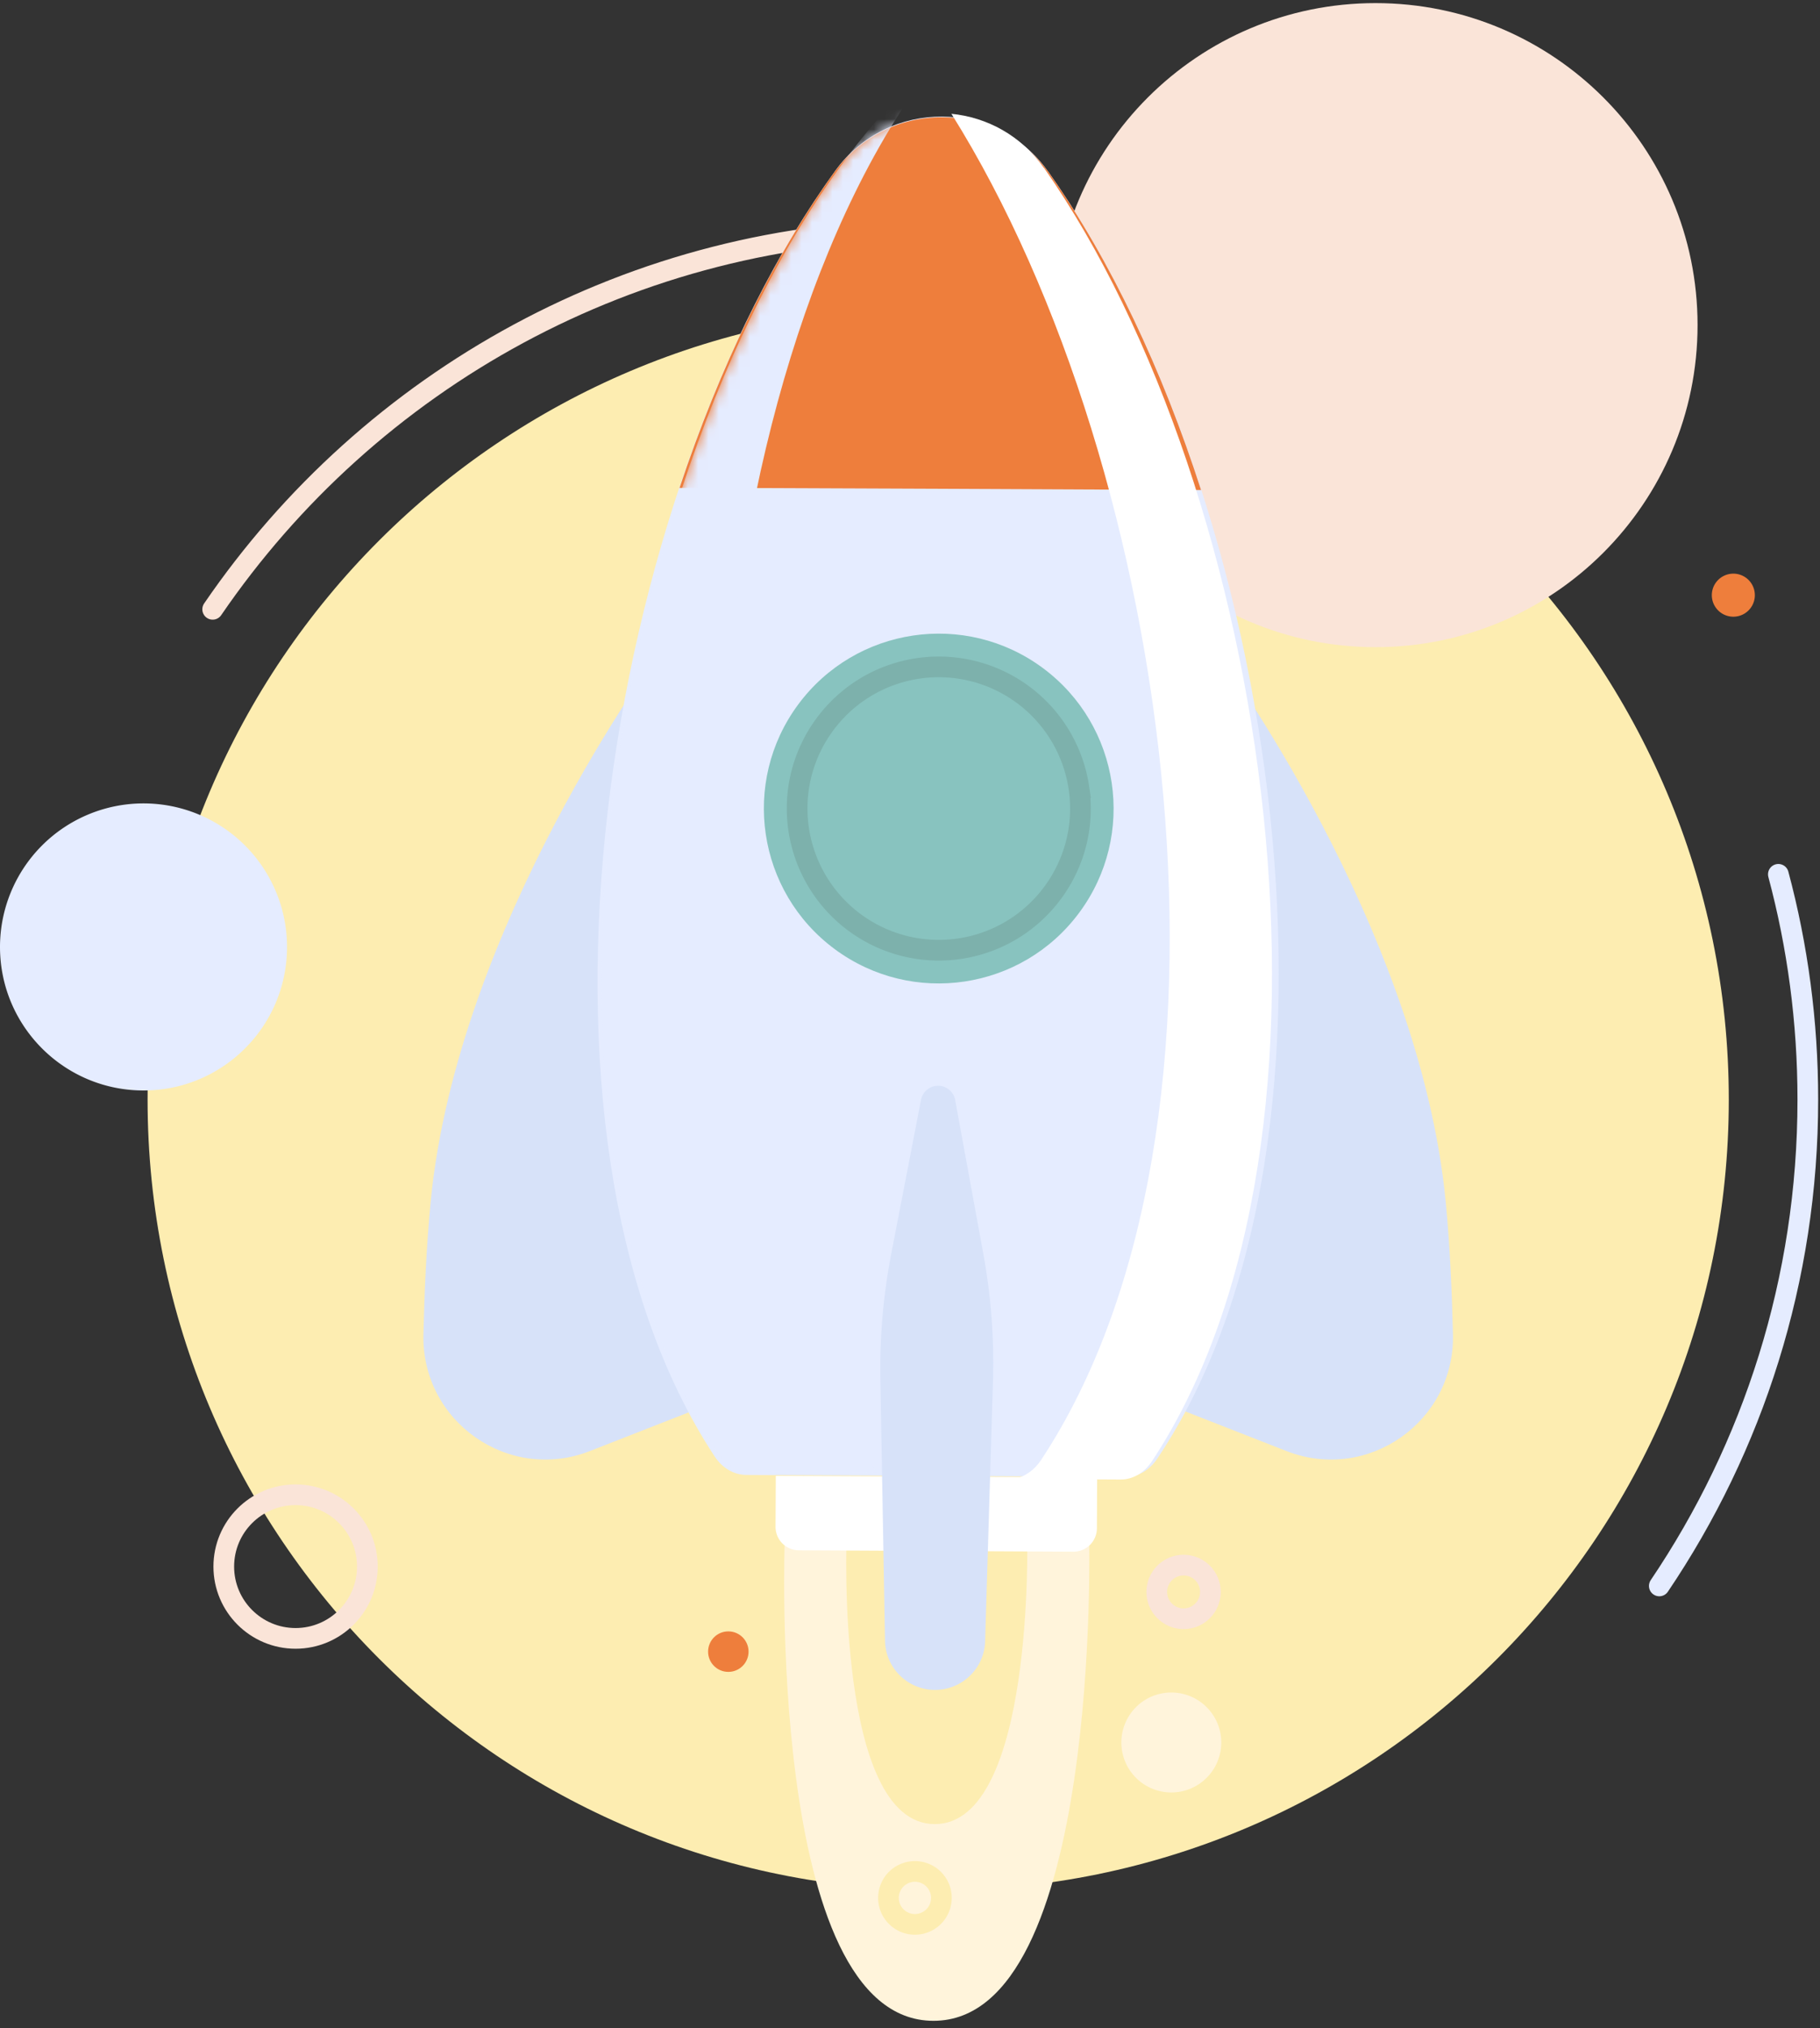 <svg xmlns="http://www.w3.org/2000/svg" xmlns:xlink="http://www.w3.org/1999/xlink" viewBox="0 0 176 196"><rect x="0" y="0" width="176" height="196" fill="#333333" stroke="none"/><defs><path id="A" d="M23.16 5.21C.686 36.167-9.2 98.003 11.467 129.45c.73 1.113 1.85 1.78 3.047 1.788l36.645.194c1.196.007 2.323-.65 3.064-1.753C75.193 98.448 65.857 36.5 43.667 5.31 41.162 1.787 37.27.022 33.375.022c-3.853 0-7.704 1.727-10.217 5.187"/></defs><g fill="none" fill-rule="evenodd"><path d="M167.18 106.27c0-42.206-34.23-76.42-76.454-76.42s-76.454 34.215-76.454 76.42 34.23 76.42 76.454 76.42 76.454-34.215 76.454-76.42" fill="#fdedb1"/><g stroke-linecap="round" stroke-width="2"><path d="M90.04 22.21c-28.862 0-54.327 14.532-69.474 36.675" stroke="#fae4d8"/><path d="M160.46 153.27c9.068-13.417 14.363-29.6 14.363-47 0-7.53-.99-14.83-2.85-21.772" stroke="#e5ecff"/></g><path d="M101.88 31.416c0 17.2 13.942 31.127 31.14 31.127s31.14-13.936 31.14-31.127S150.217.3 133.02.3s-31.14 13.936-31.14 31.126" fill="#fae4d8"/><path d="M27.756 91.516a13.88 13.88 0 0 0-13.878-13.872A13.88 13.88 0 0 0 0 91.516c0 7.662 6.214 13.872 13.878 13.872s13.878-6.21 13.878-13.872" fill="#e5ecff"/><path d="M169.7 57.52a2.08 2.08 0 1 1-4.161 0 2.08 2.08 0 1 1 4.161 0" fill="#ee7e3c"/><path d="M35.526 151.4c0 3.833-3.11 6.94-6.943 6.94s-6.943-3.107-6.943-6.94 3.108-6.94 6.943-6.94 6.943 3.107 6.943 6.94z" stroke="#fae4d8" stroke-width="2"/><path d="M75.895 148.54S74.03 195.3 90.268 195.3s15.056-46.73 15.056-46.73l-29.43-.03z" fill="#fff4db"/><path d="M81.868 148.54s-1.105 27.748 8.53 27.748 8.935-27.73 8.935-27.73l-17.464-.018z" fill="#fdedb1"/><path d="M117.68 63.062s19.57 26.364 22.13 53.127c.407 4.252.6 8.68.696 12.8.174 8.42-8.257 14.316-16.102 11.247L100.82 131l16.862-67.937zm-53.908 0s-19.57 26.364-22.13 53.127c-.407 4.252-.6 8.68-.696 12.8-.174 8.42 8.257 14.316 16.1 11.247L80.633 131 63.77 63.062z" fill="#d7e2f9"/><path d="M103.8 149.96l-26.552-.134a2.26 2.26 0 0 1-2.25-2.271l.025-4.924 31.075.157-.025 4.923a2.26 2.26 0 0 1-2.272 2.249" fill="#fff"/><path d="M101.34 16.554c-4.99-7-15.473-7.062-20.53-.1-22.496 30.973-32.39 92.844-11.704 124.3.732 1.113 1.852 1.782 3.05 1.788l36.68.195c1.198.006 2.326-.65 3.067-1.755 20.99-31.248 11.646-93.23-10.565-124.44" fill="#e5ecff"/><path d="M80.678 16.653c-6.013 8.35-11.114 18.914-14.966 30.504-.086-.047 50.433.2 50.433.2C112.4 35.753 107.4 25.15 101.47 16.75c-5.07-7.184-15.654-7.234-20.793-.098" fill="#ee7e3c"/><path d="M104.37 88.198c-5.557 7.503-16.146 9.083-23.652 3.528s-9.087-16.14-3.53-23.642S93.334 59 100.84 64.556s9.086 16.14 3.53 23.642" fill="#88c3bf"/><path d="M104.33 76.12c1.117 7.48-4.043 14.446-11.525 15.563a13.7 13.7 0 0 1-15.569-11.521C76.12 72.684 81.28 65.717 88.762 64.6a13.7 13.7 0 0 1 15.569 11.52z" stroke="#7db1ac" stroke-width="2"/><path fill="#fff" d="M90.413 68.662h0-.001z"/><path d="M90.4 163.32c-2.634-.013-4.775-2.13-4.817-4.762l-.45-25.353c-.066-4.05.29-8.094 1.06-12.07l2.872-14.837a1.68 1.68 0 0 1 3.304.017l2.723 14.864c.73 3.984 1.044 8.032.938 12.08l-.765 25.347c-.07 2.632-2.23 4.726-4.866 4.713" fill="#d7e2f9"/><path d="M118.1 168.4a4.83 4.83 0 1 1-9.66 0 4.83 4.83 0 1 1 9.66 0" fill="#fff4db"/><path d="M117.05 153.85c0 1.432-1.16 2.592-2.593 2.592s-2.594-1.16-2.594-2.592 1.16-2.592 2.594-2.592 2.593 1.16 2.593 2.592z" stroke="#fae4d8" stroke-width="2"/><path d="M72.388 159.62c0-1.08-.876-1.957-1.957-1.957s-1.957.876-1.957 1.957.876 1.957 1.957 1.957 1.957-.876 1.957-1.957" fill="#ee7e3c"/><path d="M91.036 183.42a2.56 2.56 0 0 0-2.56-2.558 2.56 2.56 0 0 0-2.559 2.558 2.56 2.56 0 0 0 2.559 2.559 2.56 2.56 0 0 0 2.56-2.559z" stroke="#fdedb1" stroke-width="2"/><g transform="translate(58 11)"><mask id="B" fill="#fff"><use xlink:href="#A"/></mask><path d="M32.75-5.345c-28.893 24.543-44.697 99.167-21.282 134.8.73 1.112 1.85 1.78 3.047 1.787l12.29.065C3.18 95.2 8.958 24.477 32.75-5.343" fill="#e5ecff" mask="url(#B)"/></g><path d="M100.96 16.248c-2.215-3.165-5.527-4.913-8.955-5.25 21.67 34.6 30.076 97.708 8.673 130.1-.662 1-1.612 1.653-2.652 1.833l10.34.056c1.184.006 2.297-.653 3.03-1.763 20.732-31.386 11.504-93.643-10.436-125" fill="#fff"/></g></svg>